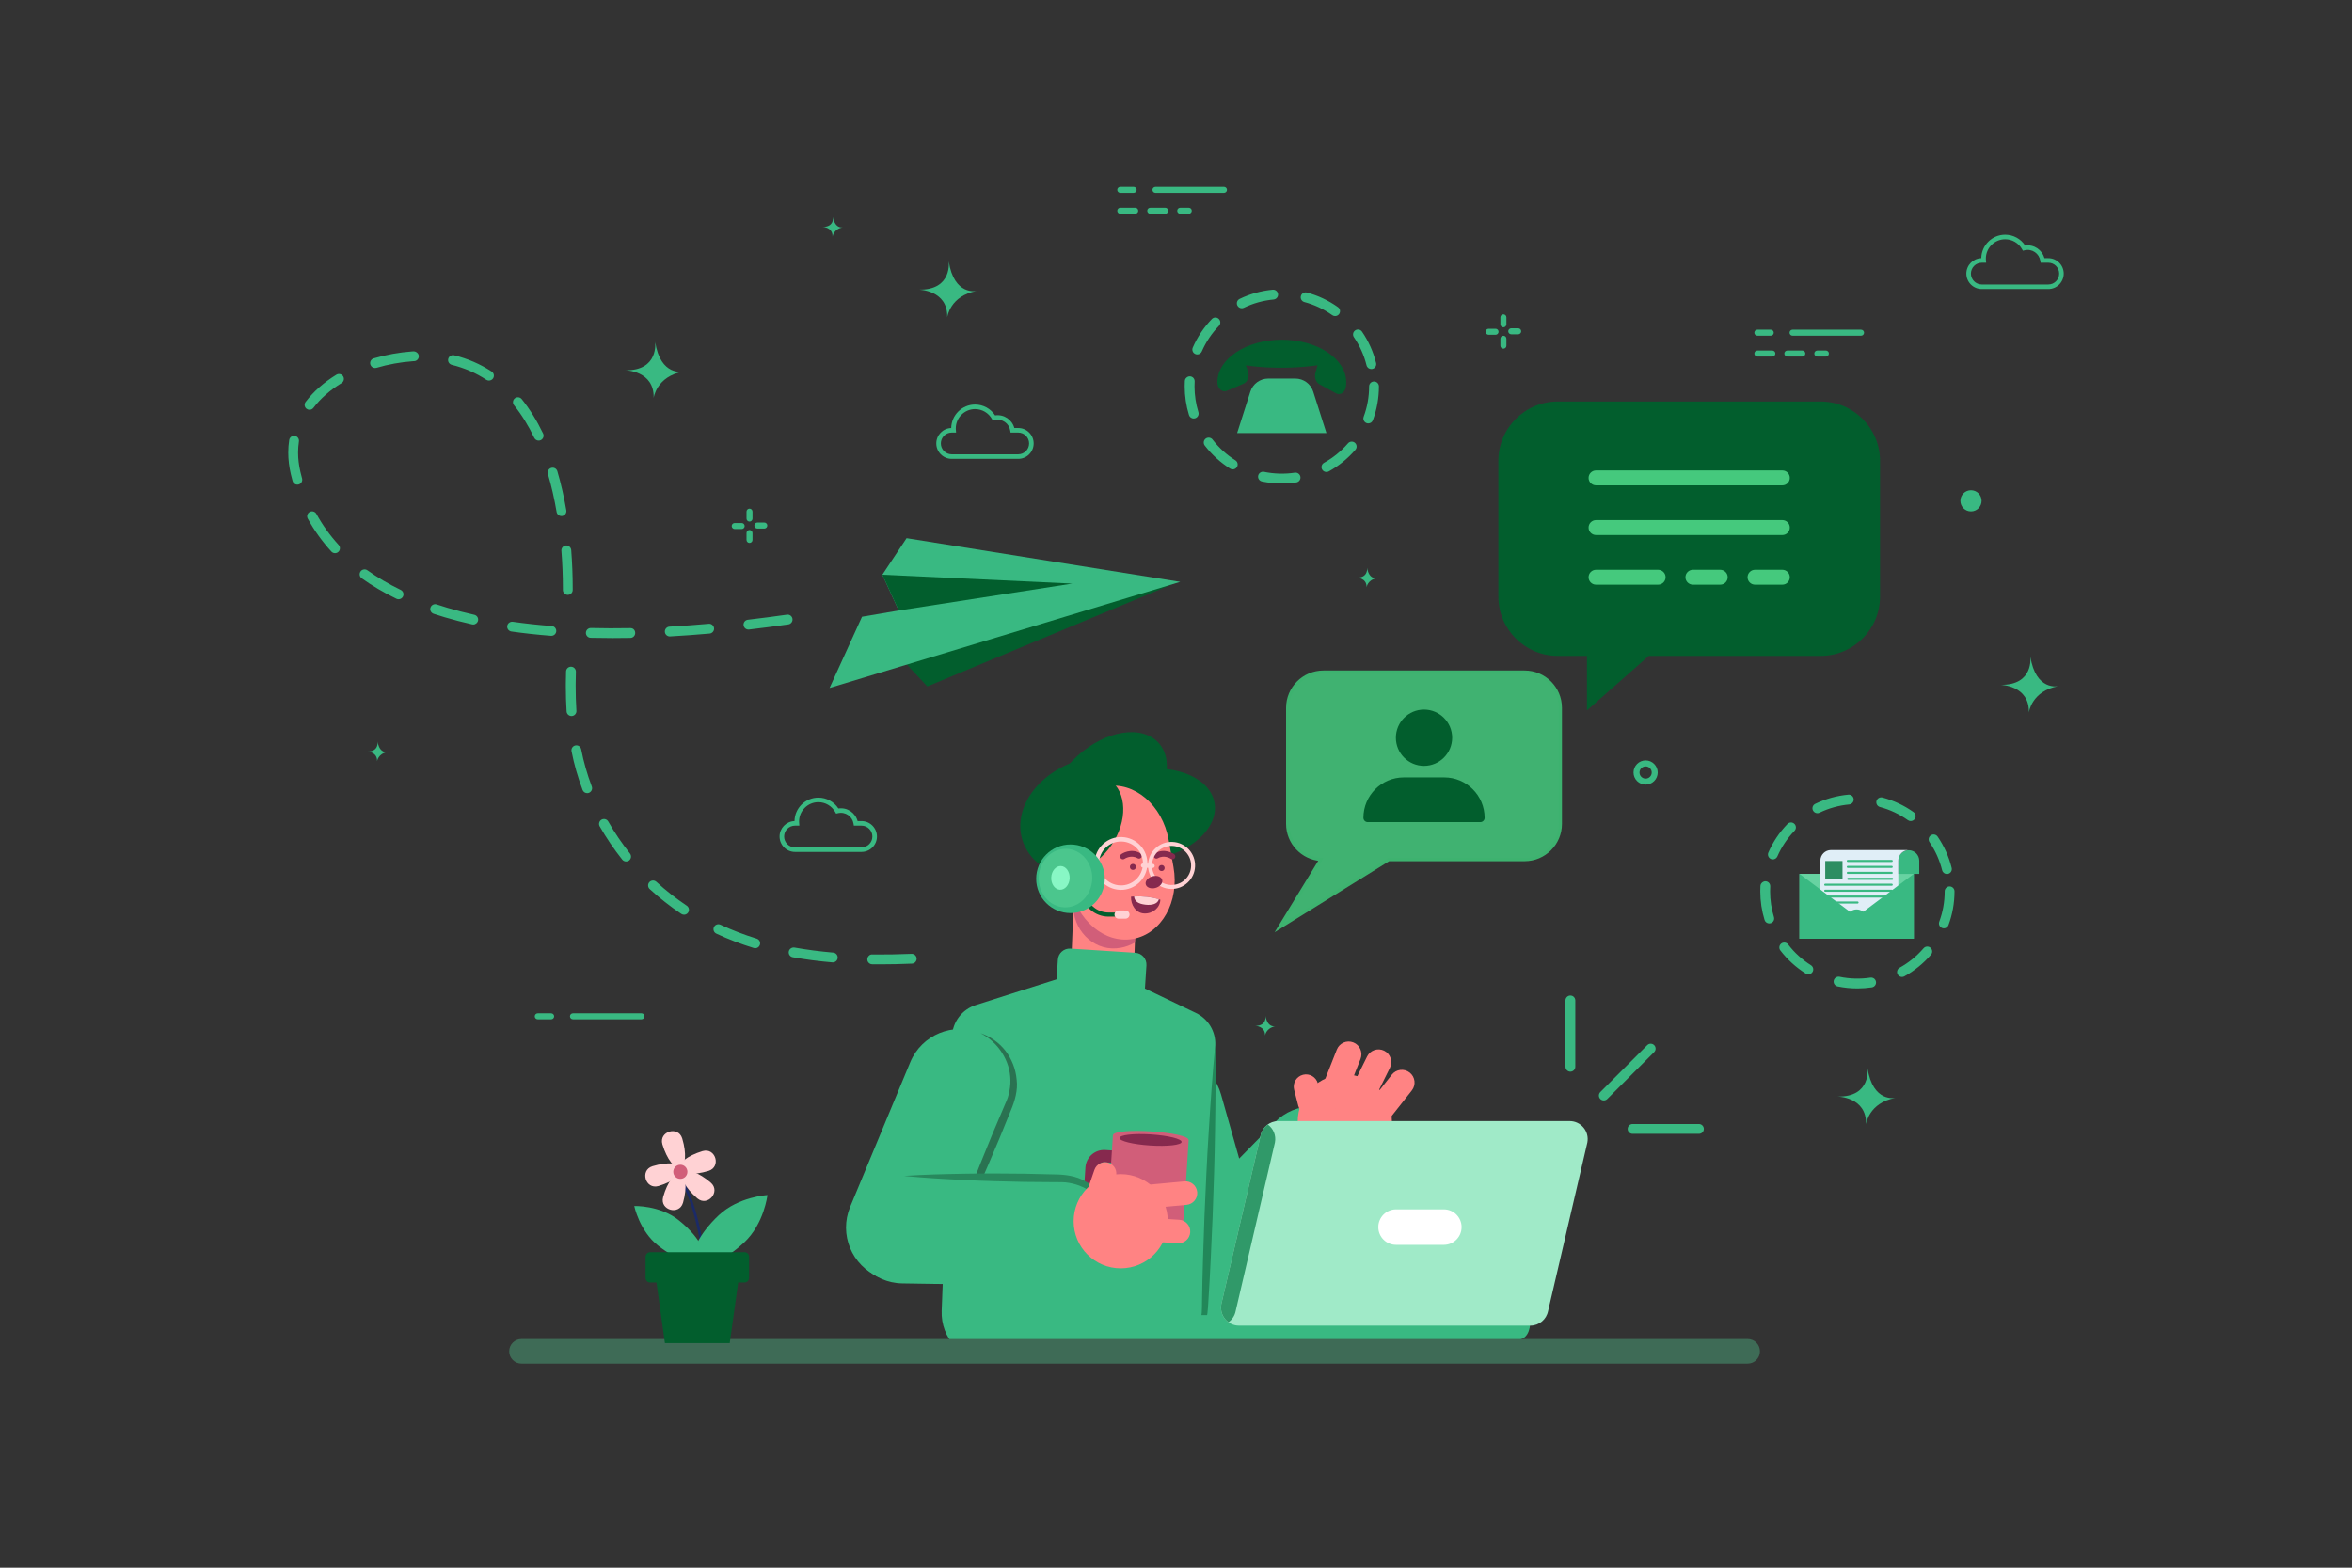 <?xml version="1.0" encoding="utf-8"?>
<!-- Generator: Adobe Illustrator 16.0.0, SVG Export Plug-In . SVG Version: 6.00 Build 0)  -->
<!DOCTYPE svg PUBLIC "-//W3C//DTD SVG 1.1//EN" "http://www.w3.org/Graphics/SVG/1.1/DTD/svg11.dtd">
<svg version="1.1" id="OBJECTS" xmlns="http://www.w3.org/2000/svg" xmlns:xlink="http://www.w3.org/1999/xlink" x="0px" y="0px"
	 width="750px" height="500px" viewBox="0 0 750 500" enable-background="new 0 0 750 500" xml:space="preserve">
<rect x="0" y="0" width="750" height="500" fill="#333333" stroke="none"/>
<g>
	<g>
		<g>
			<path fill="#39B982" d="M528.608,246.382c0,2.127-1.729,3.857-3.855,3.857c-2.128,0-3.858-1.73-3.858-3.857
				s1.73-3.857,3.858-3.857C526.879,242.524,528.608,244.255,528.608,246.382z M526.697,246.382c0-1.073-0.872-1.946-1.944-1.946
				c-1.074,0-1.947,0.873-1.947,1.946c0,1.073,0.873,1.946,1.947,1.946C525.825,248.328,526.697,247.455,526.697,246.382z"/>
			<g>
				<path fill="#39B982" d="M593.452,105.148h-21.847c-0.528,0-0.956,0.428-0.956,0.956s0.428,0.956,0.956,0.956h21.847
					c0.528,0,0.956-0.428,0.956-0.956S593.98,105.148,593.452,105.148z"/>
				<path fill="#39B982" d="M564.652,105.145h-4.269c-0.528,0-0.956,0.428-0.956,0.956s0.428,0.956,0.956,0.956h4.269
					c0.527,0,0.956-0.428,0.956-0.956S565.18,105.145,564.652,105.145z"/>
				<path fill="#39B982" d="M583.188,112.76c0,0.528-0.428,0.956-0.955,0.956H579.5c-0.528,0-0.956-0.428-0.956-0.956
					s0.428-0.956,0.956-0.956h2.732C582.76,111.804,583.188,112.232,583.188,112.76z M575.677,112.76
					c0,0.528-0.428,0.956-0.956,0.956h-4.778c-0.528,0-0.956-0.428-0.956-0.956s0.428-0.956,0.956-0.956h4.778
					C575.249,111.804,575.677,112.232,575.677,112.76z M566.119,112.76c0,0.528-0.428,0.956-0.955,0.956h-4.779
					c-0.527,0-0.955-0.428-0.955-0.956s0.428-0.956,0.955-0.956h4.779C565.691,111.804,566.119,112.232,566.119,112.76z"/>
			</g>
			<g>
				<path fill="#39B982" d="M239.001,169.041c-0.527,0-0.956,0.428-0.956,0.956v2.217c0,0.528,0.429,0.956,0.956,0.956
					c0.528,0,0.956-0.428,0.956-0.956v-2.217C239.957,169.468,239.529,169.041,239.001,169.041z"/>
				<path fill="#39B982" d="M236.5,166.816h-2.218c-0.527,0-0.955,0.428-0.955,0.956s0.428,0.956,0.955,0.956h2.218
					c0.527,0,0.955-0.428,0.955-0.956S237.027,166.816,236.5,166.816z"/>
				<path fill="#39B982" d="M239.001,162.224c-0.527,0-0.956,0.428-0.956,0.956v2.216c0,0.527,0.429,0.956,0.956,0.956
					c0.528,0,0.956-0.428,0.956-0.956v-2.216C239.957,162.651,239.529,162.224,239.001,162.224z"/>
				<path fill="#39B982" d="M243.72,166.664h-2.218c-0.527,0-0.955,0.428-0.955,0.956c0,0.528,0.428,0.956,0.955,0.956h2.218
					c0.528,0,0.956-0.428,0.956-0.956C244.676,167.092,244.248,166.664,243.72,166.664z"/>
			</g>
			<g>
				<path fill="#39B982" d="M479.402,107.076c-0.528,0-0.956,0.428-0.956,0.956v2.217c0,0.528,0.428,0.956,0.956,0.956
					c0.527,0,0.955-0.428,0.955-0.956v-2.217C480.357,107.504,479.93,107.076,479.402,107.076z"/>
				<path fill="#39B982" d="M476.9,104.852h-2.217c-0.527,0-0.956,0.428-0.956,0.956s0.429,0.956,0.956,0.956h2.217
					c0.528,0,0.956-0.428,0.956-0.956S477.429,104.852,476.9,104.852z"/>
				<path fill="#39B982" d="M479.402,100.259c-0.528,0-0.956,0.428-0.956,0.956v2.216c0,0.528,0.428,0.956,0.956,0.956
					c0.527,0,0.955-0.428,0.955-0.956v-2.216C480.357,100.687,479.93,100.259,479.402,100.259z"/>
				<path fill="#39B982" d="M484.121,104.7h-2.218c-0.527,0-0.956,0.428-0.956,0.956c0,0.528,0.429,0.956,0.956,0.956h2.218
					c0.527,0,0.955-0.428,0.955-0.956C485.076,105.128,484.648,104.7,484.121,104.7z"/>
			</g>
			<g>
				<path fill="#39B982" d="M390.296,59.604h-21.847c-0.527,0-0.955,0.428-0.955,0.956s0.428,0.956,0.955,0.956h21.847
					c0.528,0,0.956-0.428,0.956-0.956S390.824,59.604,390.296,59.604z"/>
				<path fill="#39B982" d="M361.496,59.6h-4.269c-0.528,0-0.956,0.428-0.956,0.956s0.428,0.956,0.956,0.956h4.269
					c0.528,0,0.956-0.428,0.956-0.956S362.024,59.6,361.496,59.6z"/>
				<path fill="#39B982" d="M380.032,67.216c0,0.528-0.429,0.956-0.956,0.956h-2.732c-0.528,0-0.956-0.428-0.956-0.956
					s0.428-0.956,0.956-0.956h2.732C379.604,66.26,380.032,66.688,380.032,67.216z M372.521,67.216c0,0.528-0.428,0.956-0.955,0.956
					h-4.779c-0.527,0-0.956-0.428-0.956-0.956s0.429-0.956,0.956-0.956h4.779C372.093,66.26,372.521,66.688,372.521,67.216z
					 M362.963,67.216c0,0.528-0.428,0.956-0.955,0.956h-4.778c-0.528,0-0.956-0.428-0.956-0.956s0.428-0.956,0.956-0.956h4.778
					C362.535,66.26,362.963,66.688,362.963,67.216z"/>
			</g>
			<circle fill="#39B982" cx="628.502" cy="159.734" r="3.375"/>
			<g>
				<path fill="#39B982" d="M182.702,325.093h21.847c0.527,0,0.956-0.428,0.956-0.955c0-0.528-0.429-0.956-0.956-0.956h-21.847
					c-0.528,0-0.956,0.428-0.956,0.956C181.746,324.665,182.174,325.093,182.702,325.093z"/>
				<path fill="#39B982" d="M171.479,325.097h4.27c0.527,0,0.955-0.428,0.955-0.955c0-0.528-0.428-0.956-0.955-0.956h-4.27
					c-0.527,0-0.955,0.428-0.955,0.956C170.524,324.669,170.952,325.097,171.479,325.097z"/>
			</g>
			<path fill="#39B982" d="M595.508,340.636c0,0,1.305,9.31-9.569,9.095c0,0,9.341,0.096,9.096,8.832c0,0,0.84-6.872,9.411-8.408
				C604.445,350.154,597.202,351.816,595.508,340.636z"/>
			<path fill="#39B982" d="M647.427,209.323c0,0,1.305,9.31-9.57,9.095c0,0,9.342,0.095,9.096,8.831c0,0,0.841-6.872,9.412-8.407
				C656.364,218.842,649.121,220.503,647.427,209.323z"/>
			<path fill="#39B982" d="M302.521,83.28c0,0,1.305,9.309-9.569,9.094c0,0,9.341,0.096,9.096,8.831c0,0,0.84-6.872,9.412-8.407
				C311.46,92.798,304.216,94.46,302.521,83.28z"/>
			<path fill="#39B982" d="M208.909,108.991c0,0,1.305,9.309-9.569,9.094c0,0,9.341,0.096,9.096,8.832c0,0,0.84-6.872,9.412-8.408
				C217.848,118.509,210.604,120.171,208.909,108.991z"/>
			<path fill="#39B982" d="M265.649,69.2c0,0,0.454,3.245-3.335,3.17c0,0,3.256,0.033,3.169,3.079c0,0,0.293-2.396,3.28-2.932
				C268.764,72.517,266.239,73.096,265.649,69.2z"/>
			<path fill="#39B982" d="M435.94,181.07c0,0,0.454,3.245-3.335,3.17c0,0,3.256,0.033,3.169,3.078c0,0,0.293-2.396,3.28-2.931
				C439.055,184.387,436.53,184.966,435.94,181.07z"/>
			<path fill="#39B982" d="M120.417,236.533c0,0,0.454,3.245-3.335,3.17c0,0,3.256,0.033,3.169,3.079c0,0,0.293-2.396,3.28-2.931
				C123.531,239.851,121.007,240.429,120.417,236.533z"/>
			<path fill="#39B982" d="M403.563,324.014c0,0,0.454,3.244-3.336,3.17c0,0,3.257,0.033,3.17,3.078c0,0,0.293-2.396,3.28-2.931
				C406.677,327.331,404.152,327.91,403.563,324.014z"/>
			<g>
				<path fill="#39B982" d="M274.719,271.714h-21.213c-2.714,0-4.922-2.207-4.922-4.921c0-2.66,2.123-4.836,4.765-4.919
					c0.069-4.141,3.46-7.487,7.616-7.487c2.58,0,4.979,1.313,6.379,3.458c2.859-0.408,5.411,1.39,6.135,4.026h1.24
					c2.714,0,4.922,2.209,4.922,4.922C279.641,269.507,277.433,271.714,274.719,271.714z M253.506,263.328
					c-1.911,0-3.466,1.555-3.466,3.465c0,1.911,1.555,3.465,3.466,3.465h21.213c1.911,0,3.465-1.554,3.465-3.465
					c0-1.91-1.554-3.465-3.465-3.465h-2.448l-0.098-0.614c-0.368-2.317-2.567-3.938-5.021-3.353l-0.536,0.129l-0.269-0.481
					c-1.09-1.953-3.152-3.166-5.383-3.166c-3.397,0-6.161,2.765-6.161,6.161c0,0.181,0.013,0.357,0.027,0.533l0.067,0.791H253.506z"
					/>
			</g>
			<g>
				<path fill="#39B982" d="M653.158,92.188h-21.213c-2.714,0-4.922-2.208-4.922-4.921c0-2.661,2.124-4.836,4.765-4.919
					c0.07-4.14,3.46-7.487,7.616-7.487c2.58,0,4.979,1.312,6.379,3.458c2.857-0.408,5.411,1.39,6.135,4.027h1.24
					c2.714,0,4.922,2.208,4.922,4.922S655.872,92.188,653.158,92.188z M631.945,83.802c-1.911,0-3.465,1.555-3.465,3.465
					s1.554,3.465,3.465,3.465h21.213c1.911,0,3.466-1.554,3.466-3.465s-1.555-3.465-3.466-3.465h-2.448l-0.097-0.614
					c-0.369-2.317-2.57-3.936-5.021-3.352l-0.536,0.128l-0.269-0.481c-1.09-1.953-3.152-3.166-5.383-3.166
					c-3.397,0-6.161,2.764-6.161,6.162c0,0.18,0.013,0.357,0.027,0.533l0.067,0.791H631.945z"/>
			</g>
			<g>
				<path fill="#39B982" d="M324.692,146.35h-21.213c-2.714,0-4.922-2.208-4.922-4.921c0-2.662,2.123-4.836,4.765-4.919
					c0.07-4.14,3.459-7.487,7.616-7.487c2.58,0,4.978,1.312,6.379,3.458c2.857-0.408,5.411,1.39,6.135,4.027h1.24
					c2.714,0,4.922,2.208,4.922,4.921S327.406,146.35,324.692,146.35z M303.479,137.964c-1.911,0-3.466,1.555-3.466,3.465
					s1.555,3.465,3.466,3.465h21.213c1.911,0,3.465-1.554,3.465-3.465s-1.554-3.465-3.465-3.465h-2.448l-0.098-0.614
					c-0.368-2.317-2.569-3.936-5.021-3.352l-0.536,0.128l-0.269-0.481c-1.09-1.954-3.152-3.167-5.383-3.167
					c-3.397,0-6.161,2.764-6.161,6.162c0,0.18,0.012,0.357,0.027,0.533l0.067,0.791H303.479z"/>
			</g>
		</g>
		<g>
			<g>
				<path fill="#39B982" d="M391.131,418.291L391.131,418.291c-9.111,2.578-18.587-2.718-21.165-11.829l-13.603-48.076
					c-2.578-9.11,2.718-18.587,11.829-21.164l0,0c9.11-2.578,18.587,2.718,21.164,11.829l13.604,48.076
					C405.537,406.237,400.241,415.713,391.131,418.291z"/>
				<path fill="#39B982" d="M371.716,417.886L371.716,417.886c-6.76-6.63-6.865-17.485-0.235-24.245l34.985-35.671
					c6.63-6.76,17.485-6.865,24.245-0.235l0,0c6.76,6.63,6.865,17.485,0.235,24.245l-34.985,35.671
					C389.331,424.41,378.477,424.516,371.716,417.886z"/>
				<g>
					<circle fill="#FF8383" cx="428.833" cy="357.708" r="15.022"/>
					<path fill="#FF8383" d="M418.771,355.54L418.771,355.54c-2.094,0.539-4.229-0.721-4.768-2.814l-1.332-5.17
						c-0.539-2.093,0.721-4.228,2.814-4.767l0,0c2.094-0.54,4.229,0.721,4.768,2.814l1.331,5.169
						C422.125,352.866,420.864,355,418.771,355.54z"/>
					<path fill="#FF8383" d="M433.839,337.742l-5.323,13.475c-0.824,2.088-3.185,3.111-5.271,2.287l0,0
						c-2.088-0.825-3.111-3.186-2.287-5.272l5.322-13.476c0.825-2.087,3.186-3.11,5.273-2.286l0,0
						C433.64,333.294,434.663,335.654,433.839,337.742z"/>
					<path fill="#FF8383" d="M443.219,340.566l-6.428,12.983c-0.995,2.012-3.433,2.835-5.444,1.84l0,0
						c-2.012-0.996-2.835-3.434-1.839-5.445l6.428-12.984c0.996-2.011,3.434-2.834,5.444-1.839l0,0
						C443.392,336.117,444.215,338.555,443.219,340.566z"/>
					<path fill="#FF8383" d="M450.197,347.796l-8.977,11.372c-1.391,1.762-3.945,2.063-5.707,0.672l0,0
						c-1.762-1.391-2.063-3.946-0.672-5.707l8.977-11.372c1.391-1.762,3.945-2.063,5.707-0.672l0,0
						C451.287,343.479,451.588,346.034,450.197,347.796z"/>
				</g>
			</g>
			<g>
				<g>
					<path fill="#FF8383" d="M354.017,320.366l-5.829-0.229c-3.917-0.154-6.967-3.454-6.813-7.371l1.219-30.977l20.014,0.787
						l-1.219,30.977C361.233,317.47,357.934,320.521,354.017,320.366z"/>
					<path fill="#D15E79" d="M362.606,281.487l-20.014-0.787l-0.31,7.86c-0.303,7.703,5.968,14.464,13.656,13.904
						c0.479-0.034,0.958-0.094,1.438-0.18c1.605-0.287,3.102-0.856,4.476-1.637L362.606,281.487z"/>
				</g>
				<g>
					<path fill="#025E2D" d="M372.655,250.829c5.17,9.4-0.813,21.466-13.365,26.951s-26.917,2.311-32.087-7.089
						s0.814-21.466,13.365-26.951C353.12,238.255,367.485,241.429,372.655,250.829z"/>
					<path fill="#025E2D" d="M386.529,253.665c3.431,7.378-3.235,16.112-14.889,19.509c-11.652,3.396-23.879,0.169-27.31-7.209
						c-3.43-7.379,3.236-16.113,14.889-19.51C370.873,243.059,383.1,246.287,386.529,253.665z"/>
					<path fill="#025E2D" d="M367.419,235.247c6.903,4.307,6.09,15.264-1.815,24.474c-7.906,9.209-19.911,13.184-26.814,8.877
						c-6.902-4.307-6.09-15.264,1.816-24.474C348.511,234.914,360.516,230.939,367.419,235.247z"/>
					<path fill="#FF8383" d="M374.2,276.524c1.97,11.039-3.808,21.307-12.904,22.93l0,0c-9.095,1.623-18.065-6.012-20.036-17.052
						l-1.55-8.688c-1.971-11.039,3.806-21.307,12.9-22.93l0,0c9.097-1.624,18.069,6.012,20.039,17.052L374.2,276.524z"/>
					<path fill="#025E2D" d="M354.771,249.473c-5.03-4.554-13.786-2.352-19.557,4.919c-5.77,7.271-6.369,16.854-1.338,21.408
						c5.03,4.554,13.786,2.352,19.556-4.919C359.202,263.612,359.802,254.026,354.771,249.473z"/>
					<g>
						<g>
							<g>
								<g>
									<path fill="#86294E" d="M358.089,274.071c-0.29,0-0.576-0.138-0.754-0.393c-0.284-0.416-0.184-0.982,0.23-1.269
										c0.121-0.081,3.022-2.051,6.099-0.26c0.436,0.255,0.584,0.816,0.329,1.252c-0.252,0.437-0.81,0.585-1.251,0.329
										c-2.06-1.201-4.052,0.125-4.138,0.182C358.447,274.021,358.268,274.071,358.089,274.071z"/>
								</g>
								<g>
									<path fill="#86294E" d="M373.87,274.074c-0.179,0-0.358-0.052-0.517-0.161l0,0c-0.086-0.057-2.077-1.383-4.139-0.182
										c-0.438,0.256-0.994,0.107-1.25-0.329c-0.255-0.436-0.106-0.997,0.329-1.252c3.081-1.802,5.977,0.176,6.099,0.26
										c0.415,0.288,0.517,0.857,0.229,1.273C374.444,273.938,374.159,274.074,373.87,274.074z"/>
								</g>
								<g>
									<circle fill="#86294E" cx="361.263" cy="276.495" r="0.954"/>
								</g>
								<circle fill="#86294E" cx="370.414" cy="276.855" r="0.954"/>
							</g>
							<g>
								<g>
									<path fill="#FFD2D4" d="M373.593,283.531c-0.101,0-0.202-0.003-0.305-0.008c-2.001-0.076-3.854-0.931-5.216-2.403
										c-1.359-1.472-2.066-3.388-1.987-5.391s0.934-3.854,2.404-5.215c1.474-1.359,3.373-2.079,5.391-1.987
										c2.003,0.076,3.855,0.932,5.216,2.403c1.361,1.472,2.068,3.386,1.989,5.391c-0.079,2.003-0.934,3.855-2.406,5.215
										C377.281,282.83,375.484,283.531,373.593,283.531z M373.576,269.788c-1.572,0-3.063,0.584-4.225,1.658
										c-1.223,1.13-1.934,2.668-1.999,4.334c-0.066,1.664,0.521,3.256,1.652,4.478c1.13,1.225,2.67,1.934,4.333,2
										c1.679,0.028,3.256-0.521,4.48-1.652c1.223-1.131,1.934-2.669,1.999-4.335s-0.522-3.256-1.652-4.48
										c-1.132-1.222-2.671-1.931-4.335-1.997C373.745,269.79,373.661,269.788,373.576,269.788z"/>
								</g>
								<g>
									<path fill="#FFD2D4" d="M357.469,283.819c-0.113,0-0.227-0.002-0.34-0.008c-4.644-0.184-8.272-4.109-8.09-8.75
										c0.088-2.251,1.047-4.33,2.7-5.858c1.651-1.53,3.803-2.339,6.052-2.232c2.249,0.087,4.329,1.047,5.857,2.699
										c1.528,1.653,2.32,3.802,2.232,6.052c-0.09,2.25-1.049,4.33-2.702,5.858C361.61,283.031,359.593,283.819,357.469,283.819z
										 M357.451,268.39c-1.766,0-3.441,0.653-4.745,1.859c-1.374,1.271-2.171,2.998-2.244,4.868l0,0
										c-0.151,3.857,2.864,7.118,6.723,7.271c1.85,0.089,3.653-0.585,5.027-1.855s2.171-2.997,2.245-4.867
										s-0.585-3.656-1.854-5.028c-1.27-1.373-2.998-2.172-4.868-2.243C357.641,268.39,357.546,268.39,357.451,268.39z"/>
								</g>
								<g>
									<path fill="#FFD2D4" d="M364.434,276.707l3.1,0.122c0.36,0.015,0.664-0.267,0.678-0.627l0,0
										c0.015-0.36-0.266-0.664-0.626-0.679l-3.101-0.121c-0.36-0.015-0.664,0.267-0.678,0.627l0,0
										C363.792,276.39,364.073,276.693,364.434,276.707z"/>
								</g>
							</g>
							<g>
								<path fill="#86294E" d="M370.641,281.102c-0.088,1.089-1.353,2.082-2.824,2.217c-1.472,0.136-2.593-0.638-2.504-1.727
									c0.088-1.09,1.353-2.082,2.824-2.218C369.608,279.239,370.729,280.013,370.641,281.102z"/>
							</g>
							<g>
								<path fill="#86294E" d="M370.017,286.96c-0.099,2.527-2.399,4.489-5.137,4.381c-2.738-0.107-4.318-2.819-4.219-5.347
									C363.874,285.707,366.996,286.004,370.017,286.96z"/>
								<path fill="#FFD2D4" d="M365.275,288.542c-2.164-0.251-3.499-0.993-3.626-2.619c2.699-0.144,5.335,0.13,7.896,0.877
									C369.177,288.266,367.396,288.787,365.275,288.542z"/>
							</g>
						</g>
						<g>
							<g>
								<g>
									<path fill="#025E2D" d="M358.878,292.351L358.878,292.351l-5.381-0.005c-2.171,0-4.254-0.801-5.866-2.258l-3.368-3.038
										c-0.268-0.243-0.29-0.656-0.047-0.922c0.241-0.27,0.654-0.288,0.922-0.048l3.368,3.038c1.371,1.24,3.145,1.922,4.991,1.922
										l5.381,0.005c0.36,0,0.652,0.293,0.652,0.653C359.53,292.061,359.238,292.351,358.878,292.351z"/>
								</g>
								<g>
									<path fill="#FFD2D4" d="M358.878,293.004h-0.002l-2.181-0.002c-0.723,0-1.307-0.587-1.306-1.31
										c0.002-0.719,0.586-1.304,1.307-1.304h0.001l2.182,0.003c0.722,0,1.307,0.587,1.305,1.309
										C360.183,292.42,359.599,293.004,358.878,293.004z"/>
								</g>
							</g>
							<g>
								<circle fill="#39B982" cx="341.353" cy="280.278" r="10.94"/>
								
									<ellipse transform="matrix(0.999 0.039 -0.039 0.999 11.271 -13.132)" fill="#4BC68D" cx="339.752" cy="280.215" rx="8.538" ry="9.339"/>
								
									<ellipse transform="matrix(0.999 0.039 -0.039 0.999 11.261 -13.061)" fill="#88F7C5" cx="338.153" cy="280.152" rx="2.935" ry="3.783"/>
							</g>
						</g>
					</g>
				</g>
			</g>
			<g>
				<path fill="#39B982" d="M367.783,433.006l-52.33,1.475c-8.724-0.344-15.518-7.693-15.175-16.418l3.306-87.573
					c0.18-4.577,3.207-8.552,7.572-9.942l39.013-12.422l31.185,14.946c3.916,1.877,6.342,5.902,6.171,10.242l-3.324,84.518
					C383.857,426.556,376.507,433.35,367.783,433.006z"/>
				<path fill="#228759" d="M387.524,333.313c0.18,9.132,0.074,18.253-0.075,27.371c-0.12,9.119-0.445,18.231-0.771,27.343
					c-0.388,9.109-0.78,18.219-1.375,27.319c-0.135,2.212-0.246,4.704-1.081,6.969c-0.79,2.263-2.057,4.354-3.731,6.037
					c-3.359,3.344-8.142,5.152-12.708,4.654c4.571-0.099,8.948-2.146,11.767-5.521c1.447-1.644,2.503-3.603,3.103-5.677
					c0.64-2.08,0.622-4.212,0.643-6.541c0.122-9.12,0.446-18.231,0.775-27.344c0.391-9.107,0.783-18.217,1.38-27.318
					C386.018,351.503,386.628,342.402,387.524,333.313z"/>
				<path fill="#39B982" d="M364.49,324.691l-28.243-1.821l1.083-16.788c0.135-2.087,1.936-3.669,4.022-3.534l20.686,1.334
					c2.087,0.135,3.67,1.936,3.535,4.022L364.49,324.691z"/>
			</g>
			<g>
				<g>
					<path fill="#39B982" d="M280.351,407.337L280.351,407.337c-8.745-3.632-12.89-13.665-9.258-22.409l19.163-46.143
						c3.632-8.744,13.665-12.89,22.409-9.258l0,0c8.744,3.632,12.89,13.665,9.258,22.409l-19.164,46.143
						C299.128,406.823,289.095,410.968,280.351,407.337z"/>
					<path fill="#2A7251" d="M312.665,329.527c3.062,0.991,5.853,2.959,7.92,5.563c2.026,2.628,3.321,5.882,3.604,9.26
						c0.453,3.356-0.627,6.935-1.86,9.822l-3.619,8.903c-2.485,5.906-4.975,11.811-7.65,17.636l-4.022,8.737
						c-1.43,2.875-2.775,5.784-4.277,8.629c0.955-3.071,2.066-6.079,3.095-9.12l3.349-9.017c2.239-6.008,4.665-11.938,7.096-17.866
						l3.752-8.849c0.642-1.512,1.305-2.848,1.623-4.306c0.354-1.449,0.563-2.949,0.519-4.457
						C322.111,338.408,318.406,332.455,312.665,329.527z"/>
				</g>
				<g>
					<g>
						<g>
							<path fill="#86294E" d="M360.145,383.154l-8.729-0.563c-3.272-0.211-5.763-3.046-5.552-6.317l0.254-3.936
								c0.211-3.272,3.044-5.764,6.317-5.553l8.729,0.563L360.145,383.154z M352.182,370.696c-1.116-0.072-2.082,0.778-2.154,1.894
								l-0.254,3.936c-0.072,1.115,0.777,2.083,1.894,2.155l4.819,0.311l0.516-7.984L352.182,370.696z"/>
						</g>
						<g>
							<path fill="#D15E79" d="M368.635,395.71l-7.551-0.487c-4.585-0.296-8.063-4.253-7.767-8.838l1.565-24.273
								c0.175-2.708,24.33-1.15,24.155,1.558l-1.565,24.274C377.177,392.528,373.22,396.006,368.635,395.71z"/>
							
								<ellipse transform="matrix(0.998 0.064 -0.064 0.998 24.167 -22.849)" fill="#86294E" cx="366.729" cy="363.688" rx="9.923" ry="1.769"/>
						</g>
					</g>
					<path fill="#39B982" d="M270.85,391.922L270.85,391.922c0.149-9.468,7.945-17.021,17.413-16.872l49.958,0.788
						c9.467,0.149,17.021,7.945,16.871,17.413l0,0c-0.149,9.468-7.945,17.021-17.413,16.872l-49.957-0.789
						C278.254,409.185,270.7,401.389,270.85,391.922z"/>
					<path fill="#28885D" d="M288.263,375.05c6.415-0.438,12.825-0.59,19.235-0.696c6.41-0.138,12.817-0.07,19.225-0.003
						l9.607,0.221c3.141,0.021,6.854,0.45,9.753,2.203c2.987,1.605,5.455,4.091,7.062,6.994c1.565,2.936,2.259,6.278,1.947,9.483
						c-0.403-6.433-4.39-12.199-9.911-14.683c-1.366-0.64-2.823-1.049-4.293-1.3c-1.466-0.287-2.954-0.211-4.596-0.225l-9.611-0.083
						c-6.405-0.134-12.812-0.27-19.214-0.608C301.063,376.043,294.66,375.69,288.263,375.05z"/>
					<g>
						<circle fill="#FF8383" cx="357.377" cy="389.504" r="15.022"/>
						<path fill="#FF8383" d="M349.608,382.305L349.608,382.305c-1.875-0.648-2.868-2.694-2.22-4.569l1.602-4.629
							c0.648-1.875,2.695-2.868,4.569-2.22l0,0c1.875,0.648,2.869,2.694,2.22,4.569l-1.602,4.629
							C353.529,381.96,351.483,382.954,349.608,382.305z"/>
						<path fill="#FF8383" d="M378.372,384.271l-13.332,1.24c-2.064,0.192-3.895-1.326-4.087-3.392l0,0
							c-0.192-2.064,1.326-3.895,3.392-4.087l13.331-1.24c2.065-0.192,3.896,1.326,4.088,3.392l0,0
							C381.955,382.248,380.438,384.078,378.372,384.271z"/>
						<path fill="#FF8383" d="M375.548,396.529l-13.361-0.862c-2.069-0.133-3.64-1.919-3.506-3.989l0,0
							c0.134-2.069,1.92-3.64,3.989-3.506l13.361,0.862c2.069,0.133,3.64,1.919,3.506,3.989l0,0
							C379.403,395.093,377.617,396.662,375.548,396.529z"/>
					</g>
				</g>
			</g>
		</g>
		<g>
			<g>
				<g>
					<path fill="#39B982" d="M511.416,350.977c-0.4,0-0.801-0.153-1.106-0.459c-0.612-0.61-0.612-1.603,0-2.215l14.958-14.961
						c0.607-0.611,1.602-0.611,2.214,0c0.612,0.61,0.612,1.603,0,2.215l-14.958,14.961
						C512.221,350.823,511.817,350.977,511.416,350.977z"/>
				</g>
				<g>
					<g>
						<path fill="#39B982" d="M500.766,341.797c-0.865,0-1.567-0.701-1.567-1.566v-21.154c0-0.865,0.702-1.566,1.567-1.566
							c0.864,0,1.566,0.701,1.566,1.566v21.154C502.332,341.096,501.63,341.797,500.766,341.797z"/>
					</g>
					<g>
						<path fill="#39B982" d="M541.751,361.628h-21.157c-0.865,0-1.566-0.701-1.566-1.566s0.701-1.566,1.566-1.566h21.157
							c0.865,0,1.566,0.701,1.566,1.566S542.616,361.628,541.751,361.628z"/>
					</g>
				</g>
			</g>
			<g>
				<g>
					<path fill="#39B982" d="M353.85,427.433h129.439c3.61,0,4.723-2.926,4.723-6.538l0,0H347.31l0,0
						C347.31,424.507,350.238,427.433,353.85,427.433z"/>
					<path fill="#39B982" d="M346.342,420.895h45.882c0,3.612-3.323,6.538-7.425,6.538H354.73c-0.041,0-8.543-0.001-8.584-0.001
						C341.917,427.371,342.111,420.895,346.342,420.895z"/>
					<g>
						<path fill="#A0EAC8" d="M395.087,422.797h92.925c2.758,0,5.132-1.965,5.644-4.674l12.524-53.744
							c0.674-3.54-2.041-6.819-5.645-6.819h-92.922c-2.764,0-5.132,1.965-5.647,4.676l-12.523,53.742
							C388.771,419.518,391.484,422.797,395.087,422.797z"/>
						<path fill="#309969" d="M401.966,362.235c0.279-1.491,1.131-2.753,2.292-3.591c1.737,1.255,2.732,3.433,2.292,5.734
							l-12.522,53.744c-0.283,1.491-1.127,2.749-2.289,3.587c-1.736-1.253-2.732-3.435-2.296-5.732L401.966,362.235z"/>
						<g>
							<path fill="#FFFFFF" d="M460.409,397.034H445.17c-3.126,0-5.66-2.534-5.66-5.66l0,0c0-3.126,2.534-5.66,5.66-5.66h15.239
								c3.126,0,5.66,2.534,5.66,5.66l0,0C466.069,394.5,463.535,397.034,460.409,397.034z"/>
						</g>
					</g>
				</g>
				<g>
					<path fill="#39B982" d="M360.195,422.696h-4.572c-0.901,0-1.633-0.73-1.633-1.633l0,0c0-0.901,0.731-1.633,1.633-1.633h4.572
						c0.901,0,1.633,0.731,1.633,1.633l0,0C361.828,421.966,361.097,422.696,360.195,422.696z"/>
					<path fill="#39B982" d="M369.121,422.696h-4.572c-0.901,0-1.633-0.73-1.633-1.633l0,0c0-0.901,0.731-1.633,1.633-1.633h4.572
						c0.901,0,1.633,0.731,1.633,1.633l0,0C370.754,421.966,370.022,422.696,369.121,422.696z"/>
					<path fill="#39B982" d="M378.047,422.696h-4.571c-0.902,0-1.633-0.73-1.633-1.633l0,0c0-0.901,0.73-1.633,1.633-1.633h4.571
						c0.902,0,1.633,0.731,1.633,1.633l0,0C379.68,421.966,378.949,422.696,378.047,422.696z"/>
					<path fill="#39B982" d="M386.973,422.696h-4.571c-0.902,0-1.633-0.73-1.633-1.633l0,0c0-0.901,0.73-1.633,1.633-1.633h4.571
						c0.902,0,1.633,0.731,1.633,1.633l0,0C388.605,421.966,387.875,422.696,386.973,422.696z"/>
				</g>
			</g>
		</g>
		<path fill="#3E6B56" d="M557.289,434.915H166.288c-2.165,0-3.919-1.754-3.919-3.918l0,0c0-2.164,1.754-3.919,3.919-3.919h391.001
			c2.164,0,3.918,1.755,3.918,3.919l0,0C561.207,433.161,559.453,434.915,557.289,434.915z"/>
		<g>
			<g>
				<path fill="none" stroke="#1B2A67" stroke-width="0.827" stroke-linecap="round" stroke-miterlimit="10" d="M224.816,402.984
					c0,0-2.878-21.621-8.089-26.937"/>
				<g>
					<path fill="#FFD2D4" d="M217.569,363.184c1.393,4.607,1.108,8.77-0.635,9.297c-1.743,0.526-4.285-2.782-5.677-7.39
						c-0.014-0.047-0.027-0.093-0.041-0.139c-1.18-4.105,5.02-5.978,6.311-1.906C217.542,363.092,217.556,363.138,217.569,363.184z"
						/>
					<g>
						<path fill="#FFD2D4" d="M225.838,373.48c-4.607,1.393-8.771,1.107-9.297-0.635c-0.526-1.743,2.782-4.285,7.39-5.677
							c0.046-0.015,0.092-0.027,0.139-0.041c4.104-1.18,5.978,5.02,1.906,6.311C225.93,373.452,225.884,373.467,225.838,373.48z"/>
						<path fill="#FFD2D4" d="M210.074,378.243c4.608-1.392,7.916-3.934,7.39-5.677s-4.688-2.027-9.296-0.635
							c-0.047,0.014-0.093,0.027-0.138,0.042c-4.071,1.291-2.199,7.49,1.906,6.311C209.982,378.271,210.028,378.257,210.074,378.243
							z"/>
					</g>
					<g>
						<path fill="#FFD2D4" d="M217.831,383.48c1.295-4.636,0.924-8.791-0.83-9.281c-1.754-0.489-4.226,2.871-5.521,7.507
							c-0.013,0.047-0.025,0.093-0.038,0.14c-1.093,4.129,5.144,5.871,6.349,1.773C217.805,383.573,217.818,383.527,217.831,383.48z
							"/>
						<path fill="#FFD2D4" d="M222.279,382.137c-3.646-3.143-5.637-6.809-4.448-8.188c1.188-1.38,5.108,0.051,8.754,3.193
							c0.036,0.032,0.072,0.063,0.108,0.096c3.196,2.832-1.032,7.736-4.305,4.992C222.352,382.199,222.315,382.168,222.279,382.137z
							"/>
					</g>
					<circle fill="#D15E79" cx="216.949" cy="373.736" r="2.254"/>
				</g>
				<g>
					<path fill="#39B982" d="M216.318,389.086c5.986,4.717,9.394,10.376,7.609,12.64c-1.784,2.265-8.084,0.277-14.07-4.439
						c-5.986-4.716-7.608-12.64-7.608-12.64S210.332,384.369,216.318,389.086z"/>
					<path fill="#39B982" d="M237.344,396.226c-6.318,5.934-13.261,8.807-15.506,6.417c-2.245-2.391,1.058-9.139,7.377-15.073
						s15.506-6.417,15.506-6.417S243.663,390.291,237.344,396.226z"/>
				</g>
			</g>
			<g>
				<polygon fill="#025E2D" points="232.698,428.385 212.022,428.385 208.403,402.373 236.316,402.373 				"/>
				<path fill="#025E2D" d="M237.398,409.043h-30.076c-0.812,0-1.469-0.658-1.469-1.469v-6.733c0-0.812,0.657-1.469,1.469-1.469
					h30.076c0.812,0,1.469,0.657,1.469,1.469v6.733C238.867,408.385,238.21,409.043,237.398,409.043z"/>
			</g>
		</g>
		<g>
			<g>
				<g>
					<polygon fill="#025E2D" points="285.44,207.939 295.693,218.935 373.846,186.337 					"/>
					<polygon fill="#39B982" points="289.086,171.655 281.367,183.3 286.586,194.712 274.878,196.703 264.532,219.417 
						376.354,185.579 					"/>
					<polygon fill="#025E2D" points="286.586,194.712 281.367,183.3 341.935,186.132 					"/>
				</g>
				<g>
					<path fill="#39B982" d="M280.699,307.569c-0.859,0-1.722-0.005-2.581-0.015c-0.868-0.011-1.56-0.72-1.549-1.585
						c0.01-0.864,0.758-1.65,1.584-1.548c4.06,0.045,8.088-0.019,12.509-0.205c0.023,0,0.046,0,0.066,0
						c0.837,0,1.531,0.658,1.566,1.501c0.036,0.864-0.635,1.597-1.5,1.633C287.254,307.498,283.95,307.569,280.699,307.569z
						 M265.559,306.952c-0.047,0-0.093,0-0.139-0.005c-4.316-0.37-8.564-0.924-12.623-1.646c-0.853-0.15-1.419-0.965-1.269-1.819
						c0.153-0.85,0.97-1.393,1.819-1.268c3.965,0.706,8.118,1.247,12.343,1.609c0.862,0.074,1.5,0.832,1.427,1.697
						C267.048,306.338,266.361,306.952,265.559,306.952z M240.823,302.429c-0.15,0-0.306-0.022-0.459-0.071
						c-4.123-1.263-8.144-2.807-11.947-4.592c-0.783-0.368-1.12-1.302-0.753-2.085c0.367-0.788,1.309-1.12,2.085-0.753
						c3.671,1.723,7.552,3.213,11.534,4.435c0.826,0.253,1.293,1.128,1.038,1.957C242.114,301.992,241.494,302.429,240.823,302.429z
						 M218.123,291.736c-0.299,0-0.6-0.084-0.868-0.263c-3.551-2.37-6.944-5.033-10.085-7.922c-0.638-0.584-0.679-1.576-0.092-2.214
						s1.582-0.677,2.215-0.092c3.021,2.775,6.286,5.34,9.702,7.62c0.72,0.479,0.913,1.454,0.434,2.174
						C219.128,291.492,218.63,291.736,218.123,291.736z M199.651,274.763c-0.459,0-0.916-0.201-1.228-0.589
						c-2.663-3.348-5.084-6.919-7.194-10.621c-0.429-0.75-0.165-1.709,0.587-2.138c0.753-0.421,1.71-0.163,2.139,0.587
						c2.03,3.559,4.359,6.998,6.924,10.218c0.538,0.679,0.426,1.663-0.25,2.204C200.34,274.653,199.996,274.763,199.651,274.763z
						 M187.237,252.96c-0.633,0-1.229-0.388-1.467-1.016c-1.531-4.064-2.718-8.22-3.523-12.353c-0.166-0.85,0.388-1.674,1.237-1.84
						c0.857-0.176,1.674,0.388,1.84,1.237c0.772,3.962,1.91,7.95,3.38,11.848c0.306,0.811-0.104,1.714-0.913,2.021
						C187.607,252.927,187.421,252.96,187.237,252.96z M182.236,228.366c-0.818,0-1.508-0.638-1.561-1.467
						c-0.164-2.562-0.245-5.258-0.245-8.011v-0.635c0.005-1.362,0.03-2.727,0.074-4.095c0.027-0.847,0.722-1.516,1.566-1.516
						c0.015,0,0.033,0,0.051,0c0.864,0.028,1.544,0.753,1.516,1.618c-0.044,1.337-0.069,2.671-0.074,3.998v0.63
						c0,2.689,0.081,5.317,0.239,7.812c0.057,0.865-0.6,1.61-1.464,1.664C182.306,228.366,182.272,228.366,182.236,228.366z"/>
				</g>
				<g>
					<path fill="#39B982" d="M195.416,203.512c-2.393,0-4.75-0.028-7.064-0.086c-0.864-0.021-1.548-0.74-1.525-1.607
						c0.021-0.852,0.72-1.526,1.566-1.526c0.013,0,0.025,0,0.041,0c4.047,0.102,8.218,0.112,12.521,0.033
						c0.975-0.051,1.582,0.671,1.598,1.536c0.018,0.867-0.672,1.582-1.536,1.597C199.126,203.494,197.259,203.512,195.416,203.512z
						 M213.568,202.986c-0.824,0-1.516-0.646-1.561-1.479c-0.049-0.862,0.611-1.603,1.477-1.651
						c4.054-0.229,8.264-0.533,12.514-0.908c0.84-0.089,1.625,0.561,1.699,1.423c0.077,0.862-0.562,1.623-1.424,1.699
						c-4.283,0.378-8.525,0.687-12.615,0.914C213.63,202.986,213.6,202.986,213.568,202.986z M175.817,202.787
						c-0.04,0-0.081,0-0.125-0.002c-4.362-0.339-8.607-0.804-12.618-1.377c-0.857-0.123-1.451-0.916-1.329-1.773
						c0.122-0.854,0.934-1.434,1.773-1.329c3.944,0.564,8.123,1.021,12.419,1.352c0.862,0.069,1.508,0.822,1.441,1.687
						C177.315,202.165,176.627,202.787,175.817,202.787z M238.66,200.785c-0.783,0-1.462-0.587-1.554-1.385
						c-0.103-0.86,0.516-1.638,1.375-1.737c4.072-0.478,8.223-1.016,12.45-1.618c0.859-0.135,1.653,0.475,1.773,1.329
						c0.122,0.857-0.473,1.651-1.329,1.773c-4.259,0.607-8.435,1.151-12.532,1.628C238.782,200.782,238.722,200.785,238.66,200.785z
						 M150.905,199.177c-0.115,0-0.229-0.013-0.345-0.038c-3.031-0.681-5.985-1.447-8.779-2.278
						c-1.188-0.355-2.357-0.725-3.508-1.105c-0.821-0.271-1.268-1.158-0.995-1.979c0.271-0.822,1.158-1.276,1.98-0.995
						c1.12,0.37,2.258,0.73,3.416,1.074c2.728,0.811,5.61,1.559,8.569,2.222c0.847,0.191,1.378,1.028,1.189,1.873
						C152.268,198.68,151.622,199.177,150.905,199.177z M127.097,191.125c-0.229,0-0.464-0.051-0.684-0.158
						c-4.014-1.946-7.735-4.141-11.065-6.521c-0.703-0.505-0.867-1.482-0.364-2.187c0.5-0.704,1.479-0.872,2.187-0.365
						c3.188,2.278,6.758,4.383,10.61,6.25c0.778,0.378,1.104,1.317,0.728,2.095C128.237,190.799,127.678,191.125,127.097,191.125z
						 M181.056,189.725c-0.865,0-1.566-0.702-1.566-1.566v-0.556c0-3.952-0.158-7.968-0.472-11.938
						c-0.066-0.862,0.578-1.618,1.441-1.687c0.831-0.076,1.614,0.577,1.686,1.441c0.316,4.049,0.478,8.149,0.478,12.183v0.556
						C182.622,189.023,181.92,189.725,181.056,189.725z M106.832,176.433c-0.424,0-0.85-0.171-1.158-0.51
						c-2.937-3.217-5.473-6.753-7.534-10.509c-0.415-0.76-0.138-1.712,0.62-2.13c0.766-0.413,1.715-0.13,2.131,0.62
						c1.938,3.539,4.329,6.871,7.1,9.906c0.584,0.638,0.538,1.63-0.102,2.215C107.587,176.298,107.21,176.433,106.832,176.433z
						 M179.037,164.59c-0.75,0-1.41-0.538-1.543-1.301c-0.728-4.263-1.658-8.338-2.769-12.113c-0.244-0.83,0.229-1.702,1.062-1.944
						c0.834-0.255,1.702,0.229,1.944,1.062c1.146,3.891,2.104,8.085,2.854,12.465c0.146,0.854-0.429,1.664-1.28,1.812
						C179.214,164.585,179.127,164.59,179.037,164.59z M94.813,154.576c-0.689,0-1.319-0.457-1.511-1.15
						c-0.193-0.704-0.375-1.414-0.546-2.13c-0.556-2.357-0.837-4.694-0.837-6.947c0-1.353,0.1-2.705,0.301-4.021
						c0.131-0.857,0.941-1.449,1.783-1.314c0.857,0.127,1.444,0.929,1.314,1.783c-0.176,1.161-0.266,2.355-0.266,3.552
						c0,2.01,0.256,4.105,0.756,6.225c0.16,0.678,0.331,1.352,0.515,2.015c0.232,0.837-0.258,1.699-1.092,1.929
						C95.091,154.556,94.951,154.576,94.813,154.576z M171.771,140.519c-0.584,0-1.143-0.329-1.413-0.891
						c-1.873-3.908-4.036-7.398-6.432-10.373c-0.541-0.674-0.437-1.661,0.239-2.205c0.666-0.538,1.653-0.441,2.205,0.24
						c2.543,3.161,4.837,6.857,6.813,10.98c0.375,0.78,0.046,1.717-0.734,2.092C172.23,140.468,171.998,140.519,171.771,140.519z
						 M98.704,130.694c-0.332,0-0.666-0.102-0.949-0.319c-0.688-0.525-0.821-1.507-0.299-2.196c2.516-3.304,5.817-6.223,9.814-8.672
						c0.743-0.449,1.707-0.217,2.156,0.518c0.451,0.737,0.22,1.704-0.518,2.156c-3.667,2.245-6.68,4.903-8.958,7.896
						C99.643,130.482,99.176,130.694,98.704,130.694z M155.918,121.375c-0.293,0-0.592-0.082-0.857-0.255
						c-3.321-2.179-7.019-3.778-10.985-4.755c-0.84-0.209-1.354-1.056-1.148-1.898c0.207-0.837,1.06-1.35,1.898-1.148
						c4.312,1.064,8.335,2.807,11.955,5.179c0.725,0.475,0.926,1.447,0.452,2.171C156.931,121.127,156.431,121.375,155.918,121.375z
						 M119.604,117.379c-0.679,0-1.301-0.444-1.503-1.125c-0.244-0.832,0.229-1.702,1.06-1.946
						c3.951-1.166,8.098-1.914,12.322-2.228l0.472-0.015c0.773,0.038,1.582,0.671,1.597,1.536c0.019,0.865-0.671,1.582-1.535,1.597
						l-0.342,0.013c-3.963,0.293-7.889,1-11.626,2.103C119.899,117.356,119.749,117.379,119.604,117.379z"/>
				</g>
			</g>
			<g>
				<g>
					<path fill="#025E2D" d="M496.752,128.051h83.783c10.474,0,18.964,8.49,18.964,18.963v43.214
						c0,10.474-8.49,18.964-18.964,18.964h-54.787l-19.706,17.387v-17.387h-9.29c-10.474,0-18.964-8.49-18.964-18.964v-43.214
						C477.788,136.542,486.278,128.051,496.752,128.051z"/>
					<g>
						<g>
							<path fill="#45C97D" d="M508.939,154.795h59.408c1.313,0,2.376-1.065,2.376-2.377c0-1.313-1.063-2.377-2.376-2.377h-59.408
								c-1.313,0-2.376,1.065-2.376,2.377C506.563,153.73,507.627,154.795,508.939,154.795z"/>
						</g>
						<g>
							<path fill="#45C97D" d="M508.939,170.637h59.408c1.313,0,2.376-1.065,2.376-2.377s-1.063-2.377-2.376-2.377h-59.408
								c-1.313,0-2.376,1.064-2.376,2.377S507.627,170.637,508.939,170.637z"/>
						</g>
						<g>
							<path fill="#45C97D" d="M559.635,186.479h8.713c1.313,0,2.376-1.065,2.376-2.377s-1.063-2.377-2.376-2.377h-8.713
								c-1.313,0-2.377,1.064-2.377,2.377S558.322,186.479,559.635,186.479z"/>
						</g>
						<g>
							<path fill="#45C97D" d="M539.832,186.479h8.713c1.313,0,2.376-1.065,2.376-2.377s-1.063-2.377-2.376-2.377h-8.713
								c-1.313,0-2.377,1.064-2.377,2.377S538.52,186.479,539.832,186.479z"/>
						</g>
						<g>
							<path fill="#45C97D" d="M508.939,186.479h19.803c1.313,0,2.377-1.065,2.377-2.377s-1.064-2.377-2.377-2.377h-19.803
								c-1.313,0-2.376,1.064-2.376,2.377S507.627,186.479,508.939,186.479z"/>
						</g>
					</g>
				</g>
				<g>
					<path fill="#40B271" stroke="#3DB26F" stroke-miterlimit="10" d="M486.154,214.35H422.02c-6.308,0-11.42,5.113-11.42,11.42
						v36.983c0,6.025,4.668,10.949,10.584,11.378l-13.225,21.671l34.854-21.628h43.342c6.307,0,11.42-5.113,11.42-11.421V225.77
						C497.574,219.463,492.461,214.35,486.154,214.35z"/>
					<g>
						
							<circle fill="#025E2D" stroke="#025E2D" stroke-width="2.761" stroke-linecap="round" stroke-linejoin="round" stroke-miterlimit="10" cx="454.087" cy="235.288" r="7.593"/>
						
							<path fill="#025E2D" stroke="#025E2D" stroke-width="2.761" stroke-linecap="round" stroke-linejoin="round" stroke-miterlimit="10" d="
							M472.034,260.828H436.14l0,0c0-6.354,5.15-11.504,11.505-11.504h12.885C466.883,249.324,472.034,254.475,472.034,260.828
							L472.034,260.828z"/>
					</g>
				</g>
			</g>
			<g>
				<g>
					<g>
						<path fill="#39B982" d="M408.739,154.204c-2.123,0-4.251-0.217-6.319-0.643c-0.85-0.176-1.394-1.005-1.22-1.852
							c0.176-0.853,1.022-1.373,1.853-1.22c3.222,0.666,6.615,0.755,9.84,0.273c0.857-0.12,1.653,0.464,1.783,1.319
							c0.128,0.857-0.462,1.653-1.319,1.784C411.844,154.089,410.29,154.204,408.739,154.204z M422.968,150.543
							c-0.554,0-1.087-0.293-1.376-0.809c-0.418-0.757-0.143-1.712,0.613-2.133c2.897-1.602,5.464-3.691,7.636-6.209
							c0.563-0.656,1.556-0.727,2.209-0.163c0.655,0.563,0.729,1.554,0.163,2.209c-2.411,2.799-5.268,5.123-8.487,6.909
							C423.482,150.479,423.223,150.543,422.968,150.543z M393.092,149.701c-0.283,0-0.573-0.077-0.831-0.24
							c-3.118-1.962-5.84-4.441-8.093-7.368c-0.528-0.687-0.4-1.671,0.286-2.199c0.688-0.526,1.673-0.398,2.199,0.286
							c2.025,2.633,4.475,4.863,7.275,6.628c0.735,0.462,0.954,1.429,0.493,2.161C394.123,149.443,393.613,149.701,393.092,149.701z
							 M436.313,135.034c-0.182,0-0.365-0.033-0.546-0.1c-0.812-0.301-1.226-1.204-0.924-2.015c1.147-3.092,1.732-6.35,1.732-9.685
							c0-0.865,0.701-1.566,1.566-1.566c0.864,0,1.566,0.702,1.566,1.566c0,3.707-0.648,7.335-1.927,10.776
							C437.548,134.641,436.948,135.034,436.313,135.034z M380.637,133.478c-0.671,0-1.291-0.434-1.497-1.107
							c-0.908-2.946-1.367-6.018-1.37-9.133c0-0.584,0.016-1.161,0.049-1.735c0.048-0.865,0.834-1.51,1.652-1.475
							c0.863,0.048,1.526,0.789,1.475,1.653c-0.027,0.513-0.043,1.033-0.043,1.554c0.003,2.804,0.419,5.567,1.232,8.212
							c0.255,0.827-0.209,1.704-1.036,1.959C380.945,133.455,380.79,133.478,380.637,133.478z M437.28,117.711
							c-0.704,0-1.345-0.477-1.521-1.191c-0.799-3.217-2.151-6.235-4.026-8.976c-0.489-0.714-0.306-1.691,0.408-2.179
							c0.712-0.495,1.688-0.309,2.179,0.408c2.087,3.051,3.595,6.412,4.48,9.991c0.209,0.842-0.304,1.691-1.144,1.898
							C437.53,117.695,437.402,117.711,437.28,117.711z M381.78,113.047c-0.209,0-0.424-0.043-0.628-0.133
							c-0.793-0.347-1.155-1.271-0.809-2.064c1.472-3.375,3.521-6.439,6.087-9.098c0.598-0.63,1.593-0.643,2.215-0.041
							c0.625,0.6,0.643,1.592,0.041,2.214c-2.307,2.393-4.146,5.144-5.47,8.18C382.959,112.695,382.385,113.047,381.78,113.047z
							 M425.738,100.809c-0.314,0-0.631-0.092-0.906-0.288c-2.701-1.921-5.696-3.329-8.898-4.184
							c-0.837-0.225-1.334-1.084-1.112-1.918c0.228-0.834,1.076-1.334,1.919-1.112c3.566,0.952,6.9,2.521,9.908,4.659
							c0.707,0.502,0.87,1.479,0.37,2.186C426.713,100.582,426.23,100.809,425.738,100.809z M395.97,98.311
							c-0.581,0-1.14-0.327-1.41-0.888c-0.378-0.781-0.052-1.717,0.729-2.092c3.316-1.602,6.865-2.587,10.547-2.931
							c0.834-0.079,1.625,0.554,1.707,1.416c0.079,0.862-0.554,1.625-1.416,1.707c-3.307,0.309-6.496,1.194-9.476,2.63
							C396.432,98.26,396.199,98.311,395.97,98.311z"/>
					</g>
					<g>
						<path fill="#025E2D" d="M408.739,108.347c-11.348,0-20.547,6.081-20.547,13.583c0,0.013,0,0.026,0,0.039
							c0.009,1.958,1.554,3.301,2.999,2.684l5.393-2.301c1.298-0.554,1.928-2.444,1.345-4.036l-0.663-1.809
							c0,0,9.911,1.766,22.871,0l-0.669,2.321c-0.423,1.47,0.126,3.108,1.248,3.72l5.334,2.912c1.298,0.708,2.812-0.242,3.109-2.014
							c0.084-0.498,0.127-1.004,0.127-1.517C429.286,114.428,420.087,108.347,408.739,108.347z"/>
						<path fill="#39B982" d="M422.971,138.123h-28.478l4.22-13.221c0.791-2.479,3.094-4.161,5.696-4.161h8.646
							c2.603,0,4.905,1.683,5.697,4.161L422.971,138.123z"/>
					</g>
				</g>
				<g>
					<g>
						<path fill="#39B982" d="M592.283,315.249c-2.133,0-4.26-0.217-6.327-0.646c-0.847-0.179-1.393-1.008-1.217-1.854
							c0.179-0.848,1.021-1.381,1.854-1.218c3.213,0.672,6.626,0.758,9.838,0.273c0.857-0.117,1.653,0.462,1.783,1.319
							c0.128,0.856-0.461,1.653-1.318,1.783C595.391,315.132,593.837,315.246,592.283,315.249z M606.51,311.591
							c-0.554,0-1.087-0.294-1.373-0.81c-0.421-0.758-0.148-1.712,0.609-2.13c2.898-1.607,5.468-3.696,7.637-6.212
							c0.563-0.656,1.553-0.73,2.209-0.164c0.655,0.564,0.729,1.554,0.163,2.21c-2.408,2.796-5.266,5.12-8.487,6.906
							C607.024,311.526,606.765,311.591,606.51,311.591z M576.637,310.746c-0.283,0-0.574-0.077-0.832-0.24
							c-3.117-1.964-5.84-4.444-8.09-7.368c-0.528-0.686-0.4-1.671,0.286-2.199c0.688-0.525,1.671-0.397,2.199,0.286
							c2.022,2.633,4.472,4.863,7.273,6.628c0.734,0.462,0.954,1.429,0.492,2.161C577.668,310.488,577.157,310.746,576.637,310.746z
							 M619.854,296.081c-0.181,0-0.364-0.033-0.546-0.1c-0.811-0.301-1.225-1.204-0.923-2.015c1.147-3.093,1.731-6.351,1.731-9.685
							c0-0.865,0.702-1.566,1.566-1.566c0.865,0,1.567,0.701,1.567,1.566c0,3.707-0.648,7.335-1.927,10.776
							C621.09,295.691,620.49,296.081,619.854,296.081z M564.177,294.52c-0.671,0-1.291-0.434-1.498-1.106
							c-0.908-2.947-1.367-6.019-1.367-9.131c0-0.582,0.015-1.158,0.048-1.732c0.049-0.865,0.903-1.523,1.651-1.478
							c0.864,0.049,1.525,0.788,1.477,1.65c-0.027,0.519-0.043,1.039-0.043,1.56c0,2.799,0.413,5.562,1.229,8.207
							c0.256,0.826-0.209,1.704-1.035,1.959C564.485,294.497,564.329,294.52,564.177,294.52z M620.827,278.759
							c-0.704,0-1.345-0.478-1.521-1.191c-0.799-3.215-2.153-6.233-4.026-8.974c-0.489-0.714-0.306-1.691,0.408-2.179
							c0.715-0.494,1.689-0.306,2.179,0.408c2.087,3.049,3.595,6.412,4.48,9.988c0.209,0.84-0.304,1.691-1.144,1.898
							C621.077,278.743,620.949,278.759,620.827,278.759z M565.324,274.092c-0.209,0-0.423-0.043-0.627-0.132
							c-0.794-0.348-1.156-1.271-0.809-2.064c1.477-3.378,3.525-6.439,6.09-9.098c0.597-0.633,1.592-0.643,2.214-0.041
							c0.625,0.6,0.643,1.592,0.041,2.215c-2.304,2.391-4.146,5.144-5.473,8.179C566.503,273.74,565.927,274.092,565.324,274.092z
							 M609.285,261.861c-0.313,0-0.63-0.092-0.906-0.288c-2.706-1.926-5.701-3.335-8.898-4.187
							c-0.837-0.225-1.334-1.084-1.112-1.919c0.225-0.834,1.077-1.324,1.919-1.112c3.562,0.952,6.896,2.521,9.908,4.661
							c0.707,0.503,0.87,1.479,0.37,2.187C610.26,261.635,609.777,261.861,609.285,261.861z M579.518,259.354
							c-0.582,0-1.141-0.326-1.411-0.888c-0.378-0.78-0.052-1.717,0.729-2.092c3.319-1.603,6.87-2.587,10.549-2.929
							c0.883-0.079,1.628,0.559,1.707,1.415c0.079,0.863-0.556,1.628-1.416,1.707c-3.306,0.307-6.495,1.189-9.478,2.628
							C579.979,259.303,579.747,259.354,579.518,259.354z"/>
					</g>
					<g>
						<rect x="573.811" y="278.704" fill="#67D3A2" width="36.451" height="20.67"/>
						<g>
							<g>
								<path fill="#39B982" d="M605.264,277.065v-2.529c0-1.862,1.51-3.372,3.371-3.372l0,0c1.862,0,3.372,1.51,3.372,3.372v4.193
									h-6.743"/>
								<path fill="#E0EEF7" d="M605.33,274.487v21.483h-24.852v-21.483c0-1.861,1.51-3.371,3.371-3.371h24.571l-0.683,0.142
									C606.346,271.673,605.33,272.961,605.33,274.487z"/>
							</g>
							<g>
								<rect x="582.024" y="274.614" fill="#2D8D62" width="5.51" height="5.657"/>
								<g>
									<g>
										
											<line fill="none" stroke="#39B982" stroke-width="0.658" stroke-linecap="round" stroke-linejoin="round" stroke-miterlimit="10" x1="589.223" y1="274.582" x2="603.231" y2="274.582"/>
										
											<line fill="none" stroke="#39B982" stroke-width="0.658" stroke-linecap="round" stroke-linejoin="round" stroke-miterlimit="10" x1="589.223" y1="276.487" x2="603.231" y2="276.487"/>
										
											<line fill="none" stroke="#39B982" stroke-width="0.658" stroke-linecap="round" stroke-linejoin="round" stroke-miterlimit="10" x1="589.223" y1="278.393" x2="603.231" y2="278.393"/>
										
											<line fill="none" stroke="#39B982" stroke-width="0.658" stroke-linecap="round" stroke-linejoin="round" stroke-miterlimit="10" x1="589.354" y1="280.298" x2="603.363" y2="280.298"/>
									</g>
									
										<line fill="none" stroke="#39B982" stroke-width="0.658" stroke-linecap="round" stroke-linejoin="round" stroke-miterlimit="10" x1="582.024" y1="282.177" x2="603.231" y2="282.177"/>
									
										<line fill="none" stroke="#39B982" stroke-width="0.658" stroke-linecap="round" stroke-linejoin="round" stroke-miterlimit="10" x1="582.024" y1="284.081" x2="603.231" y2="284.081"/>
									
										<line fill="none" stroke="#39B982" stroke-width="0.658" stroke-linecap="round" stroke-linejoin="round" stroke-miterlimit="10" x1="582.024" y1="285.944" x2="603.231" y2="285.944"/>
									
										<line fill="none" stroke="#39B982" stroke-width="0.658" stroke-linecap="round" stroke-linejoin="round" stroke-miterlimit="10" x1="582.024" y1="287.85" x2="592.331" y2="287.85"/>
								</g>
							</g>
						</g>
						<polygon fill="#39B982" points="601.307,299.374 573.811,299.374 573.811,278.704 						"/>
						<polygon fill="#39B982" points="582.766,299.374 610.262,299.374 610.262,278.704 						"/>
						<path fill="#39B982" d="M610.262,299.374h-18.226h-18.226l16.371-8.743c1.115-0.773,2.594-0.773,3.709,0L610.262,299.374z"/>
					</g>
				</g>
			</g>
		</g>
	</g>
</g>
</svg>
